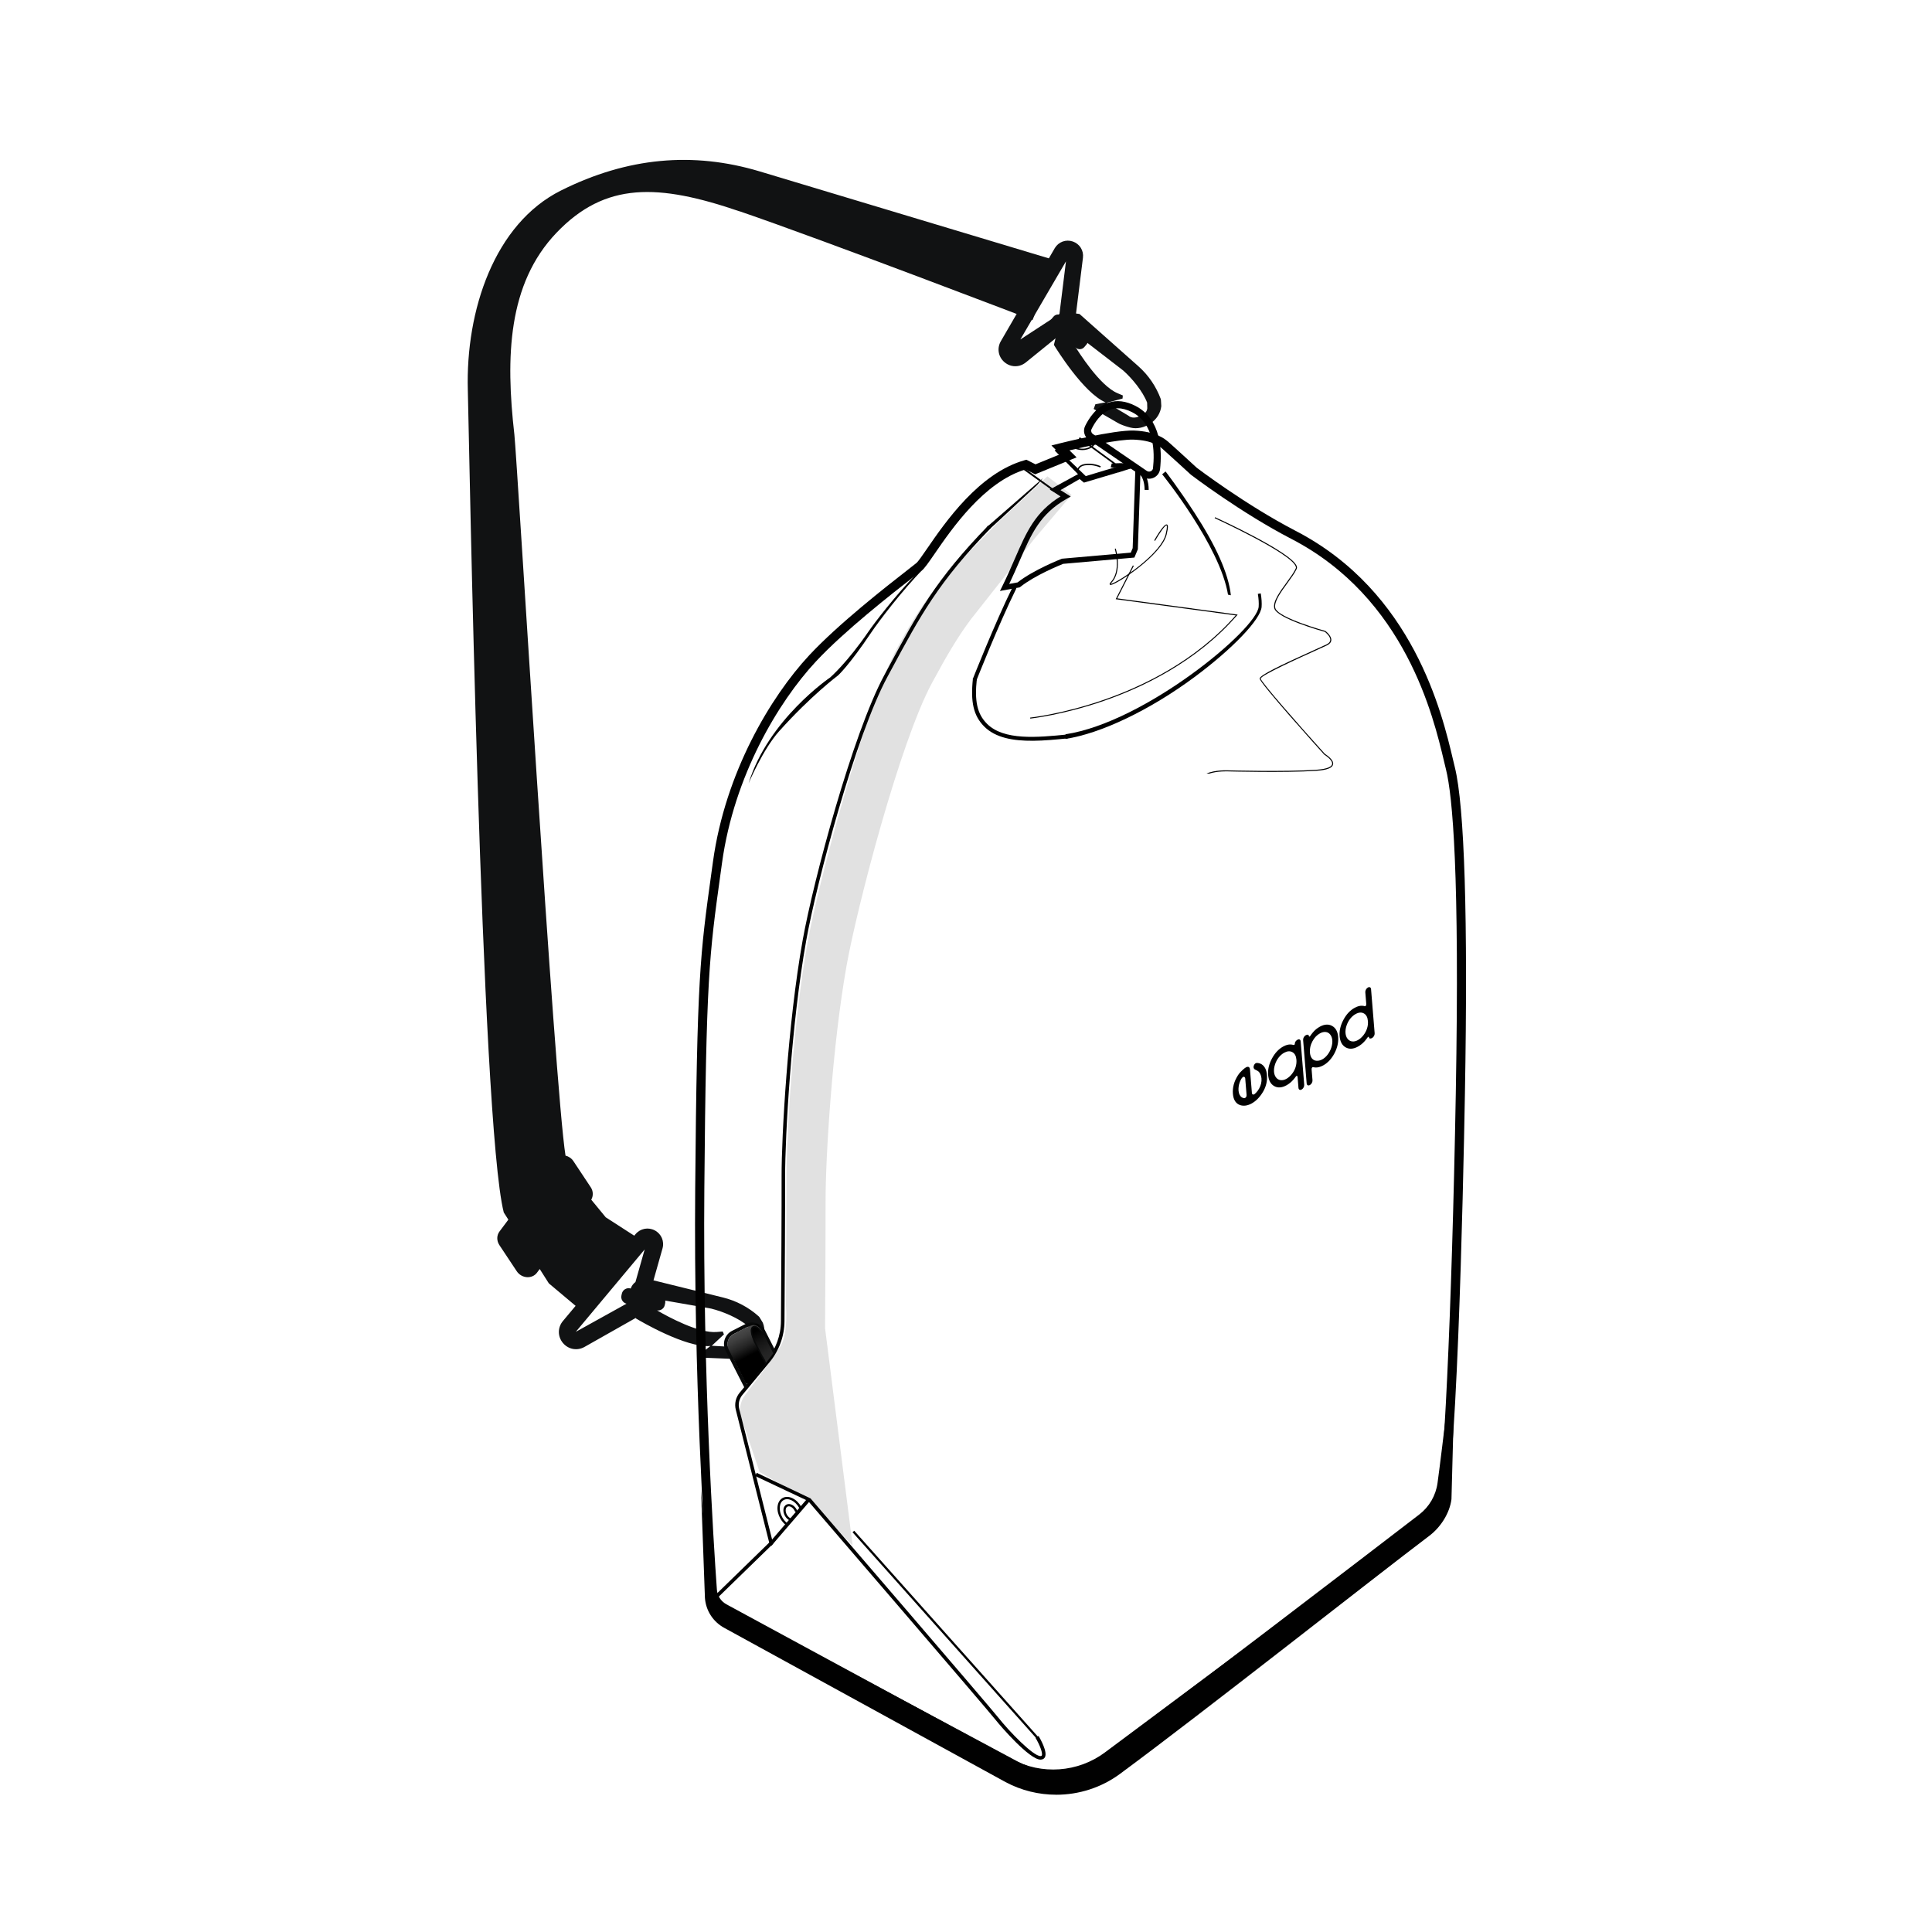 <?xml version="1.0" encoding="UTF-8"?><svg id="Layer_1" xmlns="http://www.w3.org/2000/svg" xmlns:xlink="http://www.w3.org/1999/xlink" viewBox="0 0 901 901"><defs><style>.cls-1{clip-path:url(#clippath);}.cls-2{fill:none;}.cls-2,.cls-3,.cls-4,.cls-5,.cls-6,.cls-7,.cls-8{stroke-width:0px;}.cls-3{fill:url(#linear-gradient);}.cls-4{opacity:.12;}.cls-4,.cls-8{fill:#010101;}.cls-5{fill:url(#linear-gradient-2);}.cls-6{fill:#111213;}.cls-7{fill:#080909;}</style><clipPath id="clippath"><path class="cls-2" d="m365.31,625.01l-24.66,32.42s-21.23-37.34-20.52-38.05c.71-.71,25.6-16.24,26.77-16.54s12.81,3.53,12.81,3.53l5.61,18.65Z"/></clipPath><linearGradient id="linear-gradient" x1="388.96" y1="249.36" x2="384.65" y2="233.36" gradientTransform="translate(29.47 308.51) rotate(12.79)" gradientUnits="userSpaceOnUse"><stop offset=".04" stop-color="#292929"/><stop offset=".32" stop-color="#232323"/><stop offset=".67" stop-color="#131313"/><stop offset=".98" stop-color="#000"/></linearGradient><linearGradient id="linear-gradient-2" x1="380.36" y1="225.82" x2="384.47" y2="243.07" gradientTransform="translate(-81.22 490.29) rotate(-14.17)" gradientUnits="userSpaceOnUse"><stop offset=".04" stop-color="#545454"/><stop offset=".22" stop-color="#4e4e4e"/><stop offset=".45" stop-color="#3e3e3e"/><stop offset=".71" stop-color="#242424"/><stop offset=".98" stop-color="#000"/></linearGradient></defs><path class="cls-8" d="m481.66,345.46c-9.02.07-17.39-1.31-22.72-6.7-4.95-5.01-6.4-11.4-5.2-22.38l1.82.2c-1.14,10.4.14,16.31,4.68,20.9,7.88,7.97,23.62,6.42,37.51,5.05l.18,1.82c-5.32.53-10.91,1.08-16.27,1.12Z"/><path class="cls-8" d="m517.95,272.78c-.21,0-.36-.07-.43-.22-.13-.26.04-.62.61-1.23,4.81-5.21,1.79-15.28,1.76-15.38l.45-.14s.8,2.62.96,5.85c.22,4.29-.76,7.75-2.83,9.99-.33.36-.45.56-.5.65.29-.02,1.16-.3,3-1.32,3.02-1.67,8.27-5.14,13.12-9.4,3.78-3.32,8.51-8.18,9.54-12.49.9-3.74.45-4.04.39-4.06-.62-.23-3.26,3.52-5.34,7.19l-.41-.23c1.06-1.87,4.63-7.9,5.93-7.39.45.18.8.87-.11,4.61-2.32,9.64-23.07,23.22-26.04,23.57-.04,0-.08,0-.12,0Z"/><path class="cls-8" d="m455.33,317.43l-1.7-.67c.1-.26,10.35-26.27,18.73-43.21l1.64.81c-8.35,16.87-18.57,42.81-18.67,43.07Z"/><path class="cls-8" d="m496.85,344.6l.07-2.17c36.96-5.57,89.32-48.96,90.07-59.52.12-1.68-.01-3.69-.38-5.96l1.35-.22c.39,2.38.53,4.5.4,6.28-.41,5.82-13.56,19.58-31.27,32.72-20.99,15.57-43.92,26.41-60.23,28.87Z"/><path class="cls-8" d="m572.69,277.32c-3.72-22.69-30.43-55.81-30.71-56.14l1.59-1.31c.07.08,6.27,8.16,13.54,19.35,9.81,15.08,15.83,28.18,16.91,38.39l-1.34-.3Z"/><path class="cls-8" d="m480.47,335.13l-.05-.47c.15-.02,15.2-1.64,34.48-8.34,17.7-6.15,42.67-17.96,61.38-39.33l-55.96-7.55,8.01-15.75.42.21-7.71,15.15,56.17,7.58-.29.33c-18.81,21.66-44.03,33.6-61.88,39.8-19.33,6.72-34.42,8.34-34.58,8.36Z"/><rect class="cls-8" x="484.75" y="211.41" width=".84" height="25.53" transform="translate(19.96 487.28) rotate(-54.29)"/><polygon class="cls-8" points="519.79 216.7 503.1 204.51 503.58 203.91 520.27 216.1 519.79 216.7"/><path class="cls-8" d="m363.42,340.92c-7.69,8.59-14.31,24.4-14.31,24.4,9.14-29.83,38.07-49.4,38.07-49.4,0,0,7.89-6.84,17.88-21.44,2.61-3.82,12.42-16.71,22.58-27.17l3.3-2.43c-10.66,11.01-21.2,24.99-24.57,30-10.43,15.53-15.52,20.09-15.52,20.09,0,0-12.59,9.4-27.42,25.95Z"/><path class="cls-8" d="m535.71,228.46h-1.91c-.03-3.57-.98-6.27-2.82-8-3.1-2.91-8.18-2.63-10.9-2.48-1.04.06-1.66.09-2.1-.02l.48-1.84c.19.04.9,0,1.52-.03,3.01-.17,8.61-.48,12.31,2.99,2.24,2.1,3.39,5.26,3.42,9.39Z"/><path class="cls-8" d="m527.98,215.95l-.06-.21-.81.19v.06s-5.24,1.68-5.24,1.68l-.56-.38-.27-.03.43,3.1,6.2-1.98c.39.14,1.1.54,1.79,1.01l-1.23,36.24-.88,2.09-32.09,2.83-.16.06c-.53.21-13.06,5.13-20.55,11l-3.9.72c1.83-3.83,3.4-7.44,4.81-10.69,5.56-12.78,9.57-22.02,22.1-29.07l1.79-1.01-4.79-3,8.94-5.15,2,1.66,16.93-5.05-.5-2.69-15.92,4.8-.09-.03-.72.38-1.96-1.65-13.69,7.48,5.07,3.17c-11.87,7.3-15.91,16.57-21.39,29.19-1.75,4.02-3.55,8.17-5.82,12.75l-1.08,2.18,9.25-1.7.24-.19c6.74-5.38,18.49-10.16,20-10.76l33.21-2.93,1.61-3.86,1.29-37.97-.51-.38c-1.02-.77-2.36-1.63-3.46-1.84Z"/><path class="cls-8" d="m502.3,220.71c-.01-.06-.29-1.39.51-2.6.58-.87,1.57-1.45,2.93-1.7,3.95-.72,7.48.95,7.62,1.02l-.28.58s-3.5-1.65-7.23-.97c-1.19.22-2.03.69-2.51,1.42-.65.98-.42,2.09-.41,2.1l-.62.14Z"/><path class="cls-8" d="m504.78,209.91c-2.9,0-5.14-1.45-5.26-1.53l.35-.53s3.34,2.16,6.94,1.15c3.46-.96,3.34-2.84,3.33-2.92l.64-.07c.01.1.22,2.49-3.79,3.6-.76.21-1.51.3-2.21.3Z"/><polygon class="cls-8" points="492.91 209.09 507.05 222.71 505.33 223.75 491.88 210.13 492.91 209.09"/><path class="cls-6" d="m475.57,170.51c-2.47.7-5.16.13-7.23-1.69-2.87-2.53-3.49-6.57-1.51-9.84l25.11-43.32c1.75-2.89,5.2-4.14,8.39-3.03,3.19,1.11,5.13,4.21,4.71,7.56l-3.76,30.29-22.97,18.61c-.85.66-1.78,1.13-2.74,1.41Zm21.55-48.62l-21.27,36.42,18.23-11.89,3.04-24.53Z"/><path class="cls-6" d="m523.59,198.29c-.91-.34-1.83-.75-2.56-1.21l-10.99-6.37.81-2.19,4.72-.88c-10.24-4.31-23.16-25.32-23.71-26.21l-.37-.61,2.55-10.15c.76-3.03,3.68-5.01,6.78-4.6l2.61.35,27.49,24.41c4.65,4.12,8.24,9.38,10.39,15.2l.1.49.17,2.89c-.37,3.3-2.19,6.11-4.98,8.03-2.9,1.99-6.4,2.73-9.35,1.98-.26-.06-1.95-.48-3.67-1.13Zm-7.4-10.45l10.12,6.05c.1.07,1.65,1.57,4.57.44,3.28-1.28,3.97-2.39,4.16-3.91l-.07-2.66c-2.05-5.32-7.05-11.33-11.15-14.97l-21.62-16.67-1.3,4.65c2.01,3.31,11.96,19.12,20.24,22.59l2.49,1.06-.12,1.44-7.31,1.98Z"/><path class="cls-6" d="m501.74,162.18l-11.12-9.39c-1.18-1-1.33-2.76-.33-3.93l1.03-1.21c1-1.18,2.76-1.32,3.94-.33l11.12,9.39c1.18,1,1.33,2.76.33,3.93l-1.03,1.21c-1,1.18-2.76,1.32-3.94.33Z"/><path class="cls-6" d="m344.98,98.55c39.32,13.45,136.57,50.7,136.57,50.7l10.35-27.93s-106.57-32.07-137.6-41.38c-31.04-9.31-61.64-6.62-92.68,8.9-31.04,15.52-44.49,55.87-43.45,93.12.55,19.69,6.09,341.3,16.76,383.47l2.14,3.36-4.14,5.54c-1.35,1.81-1.37,4.33-.03,6.34l8.07,12.16c2.26,3.41,7.16,3.77,9.45.7l1.28-1.72,4.25,6.69,12.49,10.49-5.92,7.08c-2.52,3.01-2.52,7.22,0,10.24,1.81,2.17,4.45,3.17,7.07,2.84,1.02-.13,2.04-.46,3-1l23.91-13.53.06.24.63.37c.92.55,22.72,13.47,34.09,12.49l-3.87,3.06.32,2.38,13.04.53c.88.07,1.91,0,2.9-.12,1.87-.23,3.61-.66,3.87-.73,3.04-.74,5.86-3.09,7.54-6.28,1.62-3.08,1.91-6.51.67-9.69l-1.54-2.54-.33-.39c-4.75-4.27-10.53-7.33-16.72-8.85l-32.41-7.99,4.21-14.88c.95-3.34-.53-6.8-3.6-8.42-3.07-1.62-6.76-.9-8.99,1.77l-.59.7-13.29-8.57-6.76-8.22c1.01-1.75.97-3.98-.24-5.8l-8.07-12.16c-.91-1.38-2.26-2.23-3.69-2.58-5.05-31.02-22.64-325.71-23.85-336.26-4.14-36.21-3.1-70.35,19.66-94.15,22.76-23.8,47.43-22.94,85.44-9.94Zm-34.97,510.07l.19-.85c.09-.42.09-.83.02-1.23l21.42,3.73c5.47,1.35,12.89,4.42,17.3,8.27l1.34,2.39c.56,1.47.47,2.82-1.9,5.55-2.11,2.42-4.23,1.8-4.36,1.79l-12.09-.66,5.69-5.3-.58-1.36-2.77.23c-8.31.73-22.65-7.05-27.85-10.06,1.65.21,3.23-.82,3.59-2.48Zm-13.66-10.75c-1.03.78-1.8,1.83-2.2,3.03l-.28-.06c-1.75-.39-3.49.72-3.87,2.47l-.19.85c-.38,1.71.68,3.39,2.36,3.83l-23.63,13.11,32.11-38.42-4.3,15.19Z"/><path class="cls-4" d="m354.26,686.52l23.85,13.82,19.53,20.49-12.87-101.45c.12-18.77.28-46.57.25-59.31-.05-20.18,3.13-72.54,9.83-109.99,4.78-26.71,24.68-103.51,39.76-131.54,7.07-13.14,12.15-21.68,18.17-29.74l29.58-37.51,17.36-20.5-11.28-8.65-22.86,21.35c-25.48,26.25-32.22,30.93-47.3,58.95-15.08,28.03-36.89,110.4-41.67,137.11-6.71,37.45-9.88,89.81-9.83,109.99.03,12.75-.13,40.59-.25,59.36,0,0,1.07,12.38-2.21,18.34-2.3,4.17-11.47,16.31-16.77,23.22-2.39,3.12-3.06,7.22-1.8,10.94l8.51,25.12Z"/><path class="cls-8" d="m491.14,829.49c-7.3,0-14.63-1.78-21.28-5.38l-133.1-72.17c-3.88-2.1-6.38-5.98-6.69-10.36-1.56-21.82-6.6-99.81-5.86-187.1.83-98.83,2.26-109.16,7.59-147.59l.71-5.12c5.73-41.52,26.94-76.91,44.87-96.17,13.66-14.67,36.16-32.22,45.77-39.71,1.99-1.55,3.45-2.69,4.22-3.32.83-.68,2.83-3.59,4.95-6.67,8.49-12.35,24.31-35.33,45.55-41.28l.8-.22,4.25,2.14,11.55-4.72-4.13-4.07,3.67-.93c1.03-.26,25.28-6.32,34.76-6.03,10.31.38,14.48,3.93,16.06,5.26,1.78,1.51,12.83,11.67,13.3,12.1.08.05,22.8,17.35,46.09,29.41,54.9,28.42,68.33,85.21,73.38,106.59.32,1.36.61,2.57.86,3.6h0c4.54,18.16,6.17,70.76,4.72,152.13-.8,44.95-3.95,191.99-10.74,196.74-24.04,16.8-107.16,78.67-154.57,114.05-7.85,5.86-17.27,8.84-26.73,8.84Zm-12.9-610.56c-19.38,5.89-34.32,27.62-42.4,39.37-2.93,4.26-4.52,6.53-5.75,7.55-.78.65-2.28,1.81-4.31,3.4-9.53,7.43-31.85,24.82-45.28,39.25-17.49,18.79-38.17,53.31-43.77,93.85l-.71,5.12c-5.3,38.21-6.72,48.48-7.55,147.04-.73,87.13,4.29,164.98,5.85,186.76.21,2.93,1.88,5.52,4.47,6.92l133.1,72.17c13.81,7.48,30.85,6.26,43.43-3.13,47.26-35.28,130.02-96.87,154.43-113.95,3.33-6.79,7.34-91.31,9.17-193.49,1.83-102.33-1.49-138.61-4.59-151.02h0c-.26-1.04-.55-2.27-.88-3.65-4.93-20.86-18.03-76.26-71.19-103.79-23.63-12.23-46.64-29.76-46.87-29.94-.26-.23-11.6-10.66-13.32-12.12-1.38-1.17-4.62-3.92-13.45-4.25-6.69-.26-22.63,3.29-29.86,5.01l3.31,3.26-19.33,7.9-4.49-2.26Z"/><path class="cls-8" d="m485.26,820.62c-5.19,0-18.68-15.65-20.96-18.55-3.99-5.07-83.91-97.96-87.45-102.08l-24.67-11.64.71-1.5,25.1,11.93c3.41,3.96,83.53,97.08,87.61,102.27,4.99,6.34,16.19,17.91,19.63,17.91.01,0,.03,0,.04,0,.44-.01.52-.17.56-.24.61-1.11-1.04-5.16-2.91-8.29l1.43-.85c.73,1.22,4.31,7.44,2.94,9.94-.27.49-.82,1.07-1.97,1.1-.02,0-.05,0-.07,0Z"/><path class="cls-8" d="m492.57,836.98c-8.11,0-16.25-1.95-23.63-5.9l-131.05-71.84c-5.3-2.84-8.71-8.08-9.14-14.03l-1.81-49.92c.08,1.06,3.23,36.51,6.47,47.33.93,3.1,6.27,6.6,6.54,6.75l134.65,72.13c12.45,6.67,27.82,5.57,39.16-2.8,40.04-29.54,123.06-93.16,148.08-112.37,4.69-3.6,7.75-8.86,8.56-14.71,2.01-14.52,8.33-68.4,8.57-70.3l-2.07,77.86c-.81,6.4-4.96,13.01-10.35,17.07-25.35,19.14-105.65,82.54-144.25,111.02-8.73,6.44-19.21,9.72-29.73,9.72Z"/><rect class="cls-8" x="354.26" y="709.07" width="27.65" height="1.66" transform="translate(-410.14 526.05) rotate(-49.3)"/><path class="cls-8" d="m535.87,223.26c-1.02,0-2.04-.31-2.93-.91l-25.13-17.2c-2.13-1.46-2.87-4.18-1.76-6.47,1.56-3.22,5.04-8.93,10.9-10.9,3.86-1.3,8.08-.79,12.55,1.5,12.17,6.23,12.43,21.11,11.51,29.42-.2,1.8-1.31,3.32-2.96,4.08-.7.32-1.44.48-2.18.48Zm-14.62-32.85c-1.12,0-2.21.17-3.24.52-4.7,1.58-7.63,6.43-8.96,9.19-.38.79-.1,1.77.65,2.29l25.13,17.2c.54.37,1.23.43,1.84.15.28-.13.94-.52,1.04-1.43.83-7.46.67-20.77-9.72-26.09-2.37-1.22-4.63-1.83-6.73-1.83Z"/><path class="cls-8" d="m366.53,711.23c-1.04-.79-1.95-1.87-2.64-3.1-1-1.78-1.46-3.73-1.28-5.5.18-1.84,1.01-3.26,2.34-4.01,1.33-.75,2.98-.72,4.64.09,1.6.77,3.03,2.18,4.03,3.96.14.25.27.5.39.75l-.97.45c-.11-.23-.22-.46-.35-.68-.89-1.59-2.16-2.84-3.56-3.52-1.34-.65-2.64-.69-3.66-.12-1.02.57-1.66,1.7-1.8,3.18-.15,1.55.26,3.28,1.15,4.88.62,1.11,1.44,2.07,2.36,2.78l-.65.84Z"/><path class="cls-8" d="m368.44,709.14c-.94-.38-1.81-1.19-2.38-2.22-1.16-2.06-.88-4.34.64-5.2.76-.43,1.68-.41,2.6.04.86.42,1.63,1.17,2.16,2.12.17.3.31.6.41.91l-1.01.35c-.09-.25-.2-.49-.34-.74-.43-.76-1.03-1.36-1.7-1.69-.6-.29-1.17-.31-1.62-.07-.96.54-1.07,2.26-.23,3.75.46.82,1.14,1.46,1.86,1.76l-.4.99Z"/><rect class="cls-8" x="440.37" y="697.9" width="1.06" height="128.98" transform="translate(-395.64 487) rotate(-41.74)"/><path class="cls-8" d="m333.47,746.31l-1.16-1.19,26.41-25.72-15.58-61.97c-.7-2.78-.02-5.75,1.81-7.95l12.62-15.19c4.23-5.09,6.59-11.53,6.63-18.13.13-18.99.34-53.02.3-67.61-.05-18.37,2.87-71.21,9.84-110.14,5-27.9,23.22-95.96,38.01-123.45l1.63-3.04c13.89-25.85,22.28-41.46,46.9-66.82l1.19,1.16c-24.46,25.2-32.81,40.73-46.63,66.45l-1.64,3.04c-14.71,27.35-32.86,95.15-37.83,122.96-6.95,38.82-9.87,91.53-9.82,109.84.04,14.6-.17,48.63-.3,67.62-.05,6.99-2.54,13.8-7.02,19.18l-12.62,15.19c-1.49,1.8-2.04,4.22-1.47,6.48l15.82,62.9-27.1,26.38Z"/><path class="cls-8" d="m460.54,247.67l-.39-1.81c.19-.14,26.25-22.89,26.25-22.89l-2.59,3.1s-22.51,21.01-23.28,21.6Z"/><path class="cls-8" d="m617.89,351.6c-12.02-13.31-29.9-33.64-29.96-35.13-.05-1.5,18.53-9.88,25.53-13.04,2.45-1.11,4.39-1.98,5.37-2.46,1.25-.6,1.93-1.4,2.02-2.36.2-2.13-2.59-4.24-2.71-4.33l-.08-.04c-.06-.02-5.63-1.55-11.27-3.64-9.35-3.46-11.71-5.72-12.04-7-.74-2.91,2.5-7.35,5.64-11.66,1.77-2.42,3.44-4.71,4.33-6.64.18-.38.17-.83-.01-1.32-2.39-6.43-36.6-22.11-38.05-22.77l-.2.43c.35.16,35.48,16.25,37.8,22.51.14.38.15.69.02.95-.87,1.89-2.53,4.16-4.28,6.56-3.2,4.39-6.52,8.93-5.72,12.05,1.21,4.71,22.18,10.58,23.6,10.97.31.24,2.66,2.14,2.49,3.88-.07.78-.67,1.45-1.75,1.97-.98.47-2.91,1.34-5.36,2.45-16.38,7.39-25.86,11.96-25.81,13.48.07,2.13,27.03,32.06,30.1,35.46l.05.04s4.1,2.51,3.62,4.47c-.23.96-1.72,2.18-7.48,2.57-14.51.99-40.71.27-40.97.26-.36-.02-6.16-.25-10.11,1.5l1.21.05c3.82-1.28,8.78-1.08,8.88-1.07h0c.26,0,26.49.72,41.02-.26,4.93-.33,7.51-1.29,7.91-2.94.54-2.22-3.39-4.71-3.81-4.97Z"/><path class="cls-8" d="m580.69,498s-2.07,1.47-3.36,3.46c-1.8,2.81-2.6,5.72-2.36,8.63.23,2.84,1.39,4.63,3.43,5.3,1.6.52,3.37.27,5.28-.76,2.02-1.1,3.79-2.89,5.27-5.34,1.49-2.45,2.13-5.13,1.9-7.92-.1-1.26-.37-2.31-.79-3.12-.41-.82-1-1.47-1.7-1.92-.72-.45-1.54-.56-1.54-.56-.64-.1-1.53-.23-2.07,1.14-.41,1.07.12,1.81.93,2.06,0,0,.66.37,1.01.58.43.27.78.76,1.07,1.34.3.6.48,1.29.54,2.06.13,1.58-.24,3.16-1.13,4.77-.81,1.46-1.97,2.42-1.97,2.42-.68.57-1.3.35-1.37-.46l-.89-10.88c-.15-1.84-1.56-1.32-2.26-.79Zm.66,12.64c.07.82-.43,1.49-1.11,1.49,0,0-.52,0-1.09-.37-.92-.61-1.42-1.64-1.55-3.12-.09-1.12.07-2.56.51-3.8.29-.83,1.06-2.59,1.88-2.68.29-.05.69.32.72.66l.64,7.82Z"/><path class="cls-8" d="m603.86,486.65c.05.58-.39.86-.97.6,0,0-.23-.11-.95-.15-1.05-.06-2.22.25-3.45.92-2.15,1.16-3.93,3.05-5.31,5.64-1.38,2.57-1.98,5.13-1.78,7.6.21,2.52,1.15,4.28,2.79,5.23,1.66.95,3.58.84,5.71-.32,1.2-.65,2.3-1.54,3.28-2.67.67-.77.91-1.15.91-1.15.51-.83.98-.83,1.05-.01l.41,5.01c.07.82.71,1.18,1.42.78l.07-.03c.73-.39,1.25-1.38,1.19-2.2l-1.65-20.27c-.07-.82-.7-1.17-1.43-.77l-.07.04c-.71.38-1.27,1.17-1.22,1.76Zm-1.12,4.05c1.11.62,1.71,1.79,1.86,3.55.09,1.15-.05,2.31-.41,3.46-.37,1.15-.96,2.23-1.75,3.21-.78.97-1.65,1.73-2.57,2.23-.91.5-1.8.68-2.64.58-.85-.1-1.55-.51-2.12-1.23-.55-.69-.87-1.59-.96-2.64s.07-2.23.46-3.44c.39-1.2.97-2.31,1.72-3.26.75-.95,1.62-1.7,2.55-2.21,1.49-.8,2.75-.88,3.86-.25Z"/><path class="cls-8" d="m615.52,478.8c-1.23.66-2.34,1.58-3.29,2.73-.65.77-.85,1.11-.85,1.11-.48.84-.93,1.04-.98.46-.05-.59-.68-.73-1.38-.35l-.11.06c-.72.38-1.25,1.36-1.19,2.18l1.65,20.27c.07.82.71,1.17,1.43.78l.11-.05c.7-.38,1.24-1.38,1.18-2.2l-.41-5.01c-.07-.81.37-1.3.96-1.07,0,0,.27.11,1,.13,1.06.01,2.2-.3,3.4-.96,2.13-1.15,3.91-3.05,5.28-5.63,1.36-2.57,1.94-5.15,1.74-7.67-.2-2.47-1.14-4.2-2.8-5.12-1.67-.94-3.6-.83-5.73.33Zm5.81,6.34c.09,1.05-.08,2.2-.47,3.43-.4,1.22-.99,2.33-1.74,3.3-.74.96-1.58,1.7-2.49,2.19-.93.5-1.84.7-2.72.63-.87-.08-1.57-.47-2.1-1.12-.51-.67-.83-1.59-.92-2.73-.14-1.76.24-3.46,1.15-5.18.92-1.73,2.08-2.96,3.56-3.76.93-.51,1.84-.72,2.68-.62.84.1,1.54.5,2.08,1.2.55.69.88,1.59.97,2.66Z"/><path class="cls-8" d="m637.91,460.55c-.72.38-1.25,1.38-1.19,2.19l.44,5.42c.07.81-.35,1.29-.93,1.03,0,0-.23-.11-.95-.15-1.06-.06-2.22.25-3.46.92-2.14,1.15-3.94,3.06-5.3,5.64-1.38,2.57-1.98,5.14-1.78,7.61.21,2.52,1.14,4.27,2.79,5.22,1.65.95,3.58.84,5.71-.32,1.2-.65,2.3-1.54,3.28-2.66.66-.78.91-1.16.91-1.16.51-.83.96-1.05,1.01-.48.05.56.67.69,1.39.3l.06-.04c.73-.39,1.25-1.38,1.19-2.19l-1.68-20.59c-.07-.81-.7-1.18-1.43-.78l-.06.04Zm.03,15.64c.09,1.15-.04,2.31-.42,3.46-.36,1.14-.96,2.23-1.73,3.21-.79.98-1.65,1.73-2.59,2.23-.91.5-1.79.69-2.63.58-.85-.1-1.55-.51-2.12-1.22-.55-.7-.87-1.6-.96-2.65s.06-2.22.46-3.44c.39-1.2.97-2.3,1.72-3.26.75-.95,1.62-1.7,2.55-2.21,1.49-.81,2.75-.88,3.86-.26,1.1.63,1.71,1.8,1.85,3.56Z"/><g class="cls-1"><path class="cls-7" d="m359.89,663.91c-.71,0-1.42-.11-2.12-.34-1.73-.56-3.14-1.77-3.97-3.39l-15.43-30.33c-1.7-3.35-.36-7.47,2.99-9.18l6.25-3.18c3.36-1.7,7.47-.36,9.18,2.99l15.43,30.33c1.71,3.35.36,7.47-2.99,9.18l-6.25,3.18c-.97.49-2.03.75-3.09.75Zm-9.19-45.5c-.8,0-1.6.19-2.33.56l-6.25,3.18c-2.54,1.29-3.55,4.4-2.26,6.94l15.43,30.33c.62,1.23,1.69,2.14,3,2.57,1.31.43,2.71.32,3.94-.31l6.25-3.18c2.54-1.29,3.55-4.4,2.26-6.94l-15.43-30.33c-.62-1.23-1.69-2.14-3-2.57-.53-.17-1.07-.26-1.6-.26Z"/><path class="cls-3" d="m348.28,618.55h10.06c.6,0,1.09.49,1.09,1.09v22.38h-12.27v-22.35c0-.62.5-1.11,1.11-1.11Z" transform="translate(-247.35 228.67) rotate(-26.96)"/><path class="cls-5" d="m355.39,632.75s-.14-.23-.37-.62l-3.45-6.79c-1.31-3.13-2.06-6.19-.29-6.76,2.22-.72,5.15,4.57,5.15,4.57,0,0-1.93-6.84-6.64-4.78-.53.23-1,.44-1.45.65v-.02s-.43.21-.43.21c-3.22,1.48-4.38,2.23-4.4,2.24l-1.34.68c-2.64,1.34-3.69,4.57-2.35,7.21l8.21,16.14,10.93-5.56-3.69-7.26.1.1Z"/><path class="cls-7" d="m363.7,648.82l-9.42-17.63.09.08-2.88-5.66c-1.29-3.1-1.66-5.15-1.13-6.3.21-.45.56-.76,1.03-.91,1.87-.59,4,2.25,5.1,4l-.54.34c-1.68-2.67-3.31-4.07-4.36-3.73-.3.1-.51.28-.64.57-.3.66-.36,2.2,1.13,5.76l3.44,6.77,1.54,2.57-.35-.33,7.57,14.17-.56.3Z"/></g></svg>